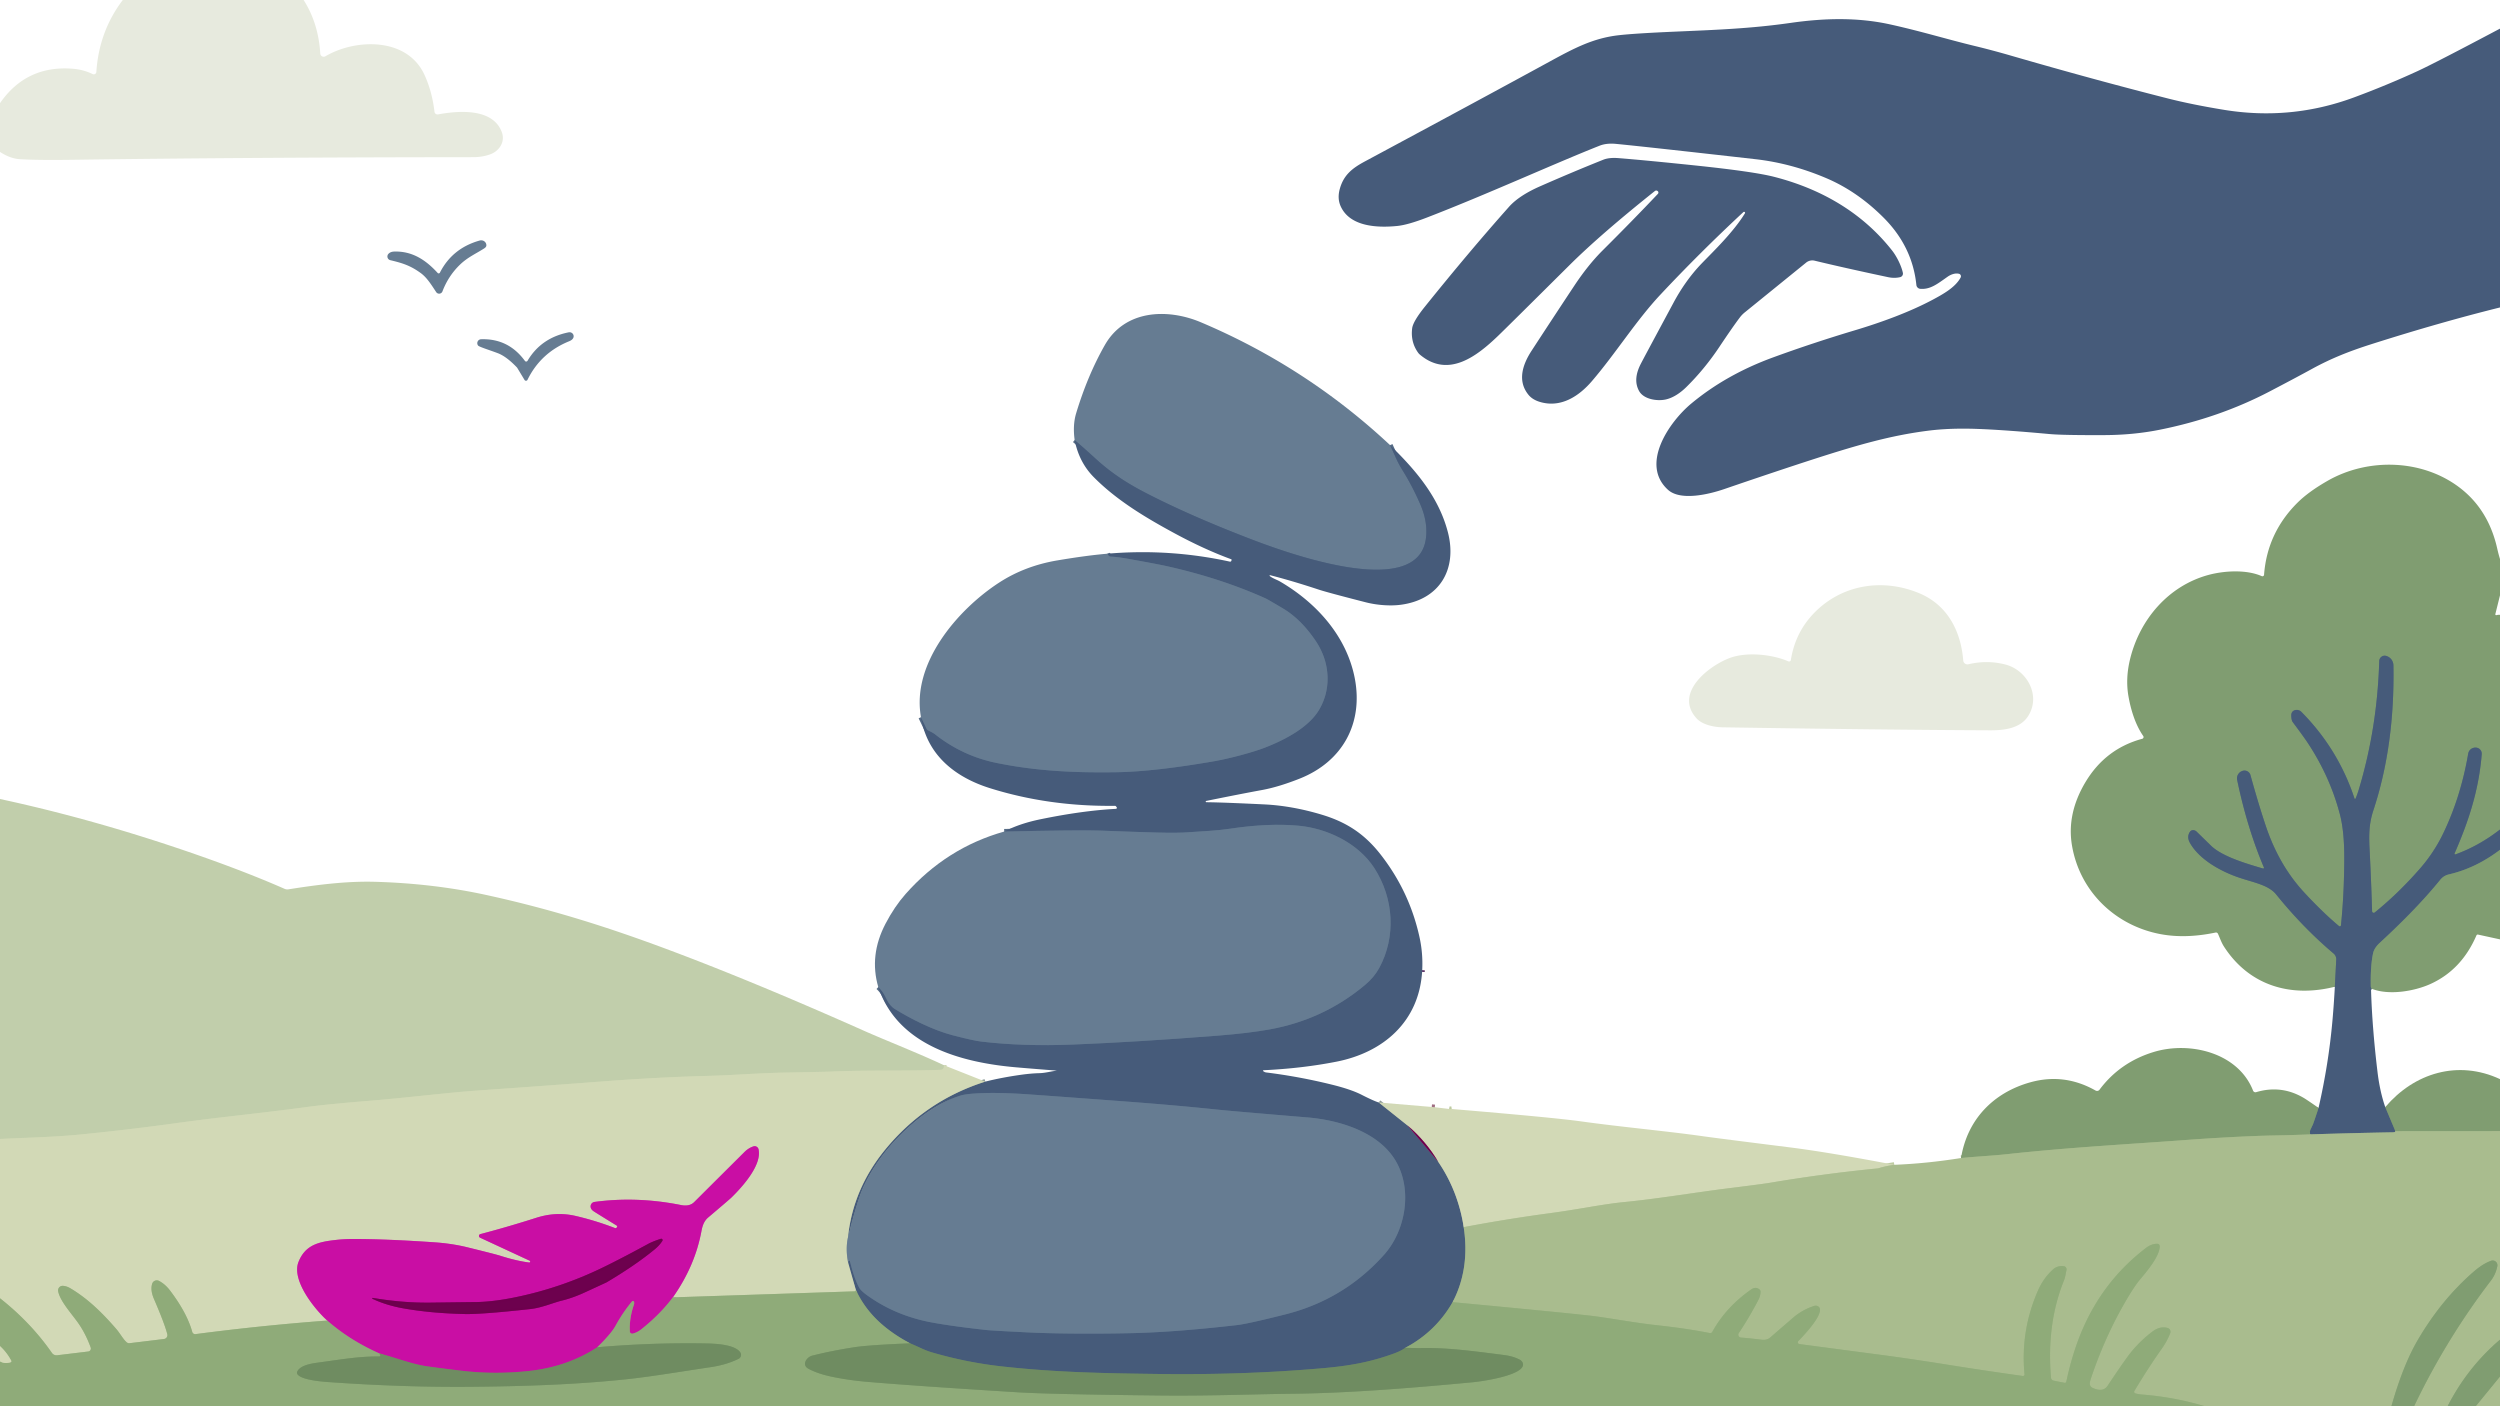 <svg xmlns="http://www.w3.org/2000/svg" viewBox="0 0 960 540"><g fill="none" stroke-width="2"><path stroke="#566c86" d="M533.79 170.93q1.15 2.44 2.2 4.82 1.08 2.42 2.48 4.67 3.95 6.32 6.98 13.38 2.77 6.45 2.16 12.45c-2.53 25.23-55.44 5.36-68.61.26q-22.3-8.63-38.51-16.97c-7.24-3.72-13.44-7.59-19.92-13.54q-3.88-3.56-7.9-7.01" vector-effect="non-scaling-stroke"/><path stroke="#592e64" d="m546.13 372.54-.04.66" vector-effect="non-scaling-stroke"/><path stroke="#8c9a98" d="m529.42 423.35 11.03 8.8" vector-effect="non-scaling-stroke"/><path stroke="#592e64" d="m540.45 432.15 11.84 14.01" vector-effect="non-scaling-stroke"/><path stroke="#8c9a98" d="M552.29 446.16q7.61 11.18 9.77 25.06" vector-effect="non-scaling-stroke"/><path stroke="#788c84" d="M562.06 471.22q2.42 16.06-4.26 28.81" vector-effect="non-scaling-stroke"/><path stroke="#6b837a" d="M557.8 500.03q-6.49 11.32-18.17 17.53" vector-effect="non-scaling-stroke"/><path stroke="#5b746e" d="M539.63 517.56q-1.66 1.21-4.37 2.19c-9.22 3.36-17.16 4.75-27.53 5.66q-29.58 2.59-61.87 2.21c-23.26-.28-41.28-.7-61.34-2.94q-13.44-1.51-26.7-5.38-1.88-.55-4.21-1.63-2.2-1.02-4.14-1.83" vector-effect="non-scaling-stroke"/><path stroke="#6b837a" d="M349.47 515.84c-9.07-4.85-16.57-11.18-20.85-20.61" vector-effect="non-scaling-stroke"/><path stroke="#8c9a98" d="m328.62 495.23-2.94-10.4" vector-effect="non-scaling-stroke"/><path stroke="#566c86" d="M325.68 484.83q.01-.55.1-.76a.3.3 0 0 1 .57.04q1.54 6.58 3.56 10.32.63 1.17 2.74 2.72 10.99 8.06 25.3 10.7 8.12 1.49 21.05 2.9 1.82.2 15.5.88c12.97.65 30.14.53 40.03.3q16.92-.39 40.5-3.1 4.1-.47 18.45-4.08 22.66-5.69 38.06-22.99c8-8.99 10.71-23.85 5.07-34.78-6.29-12.2-22.26-16.87-34.57-17.89q-29.06-2.41-35.5-3.09-15.07-1.59-35.56-3.12-35.5-2.65-39.48-2.87-8.61-.48-15-.22-5.55.23-7.79.95-10.56 3.37-21.25 13.47-10.4 9.83-15.88 21.6-2.29 4.94-5.96 19.35" vector-effect="non-scaling-stroke"/><path stroke="#8c9a98" d="M325.62 475.16q1.88-18.57 14.31-33.74 15.38-18.77 38.43-26.08" vector-effect="non-scaling-stroke"/><path stroke="#566c86" d="M337.26 379.04q1.62 1.48 2.63 3.53 1.05 2.15 1.48 2.72 1.11 1.47 2.22 2.16c5.92 3.65 14.44 8.07 22.36 10.13q7.76 2.01 10.81 2.38 16.05 1.92 35.27 1.15 24.39-.97 55.47-3.41 11.91-.94 20.03-2.4 20.76-3.75 36.67-17.1 3.44-2.89 5.36-6.38c6.64-12.1 5.65-26.9-1.78-38.42-6.23-9.67-18.2-15.34-29.28-16.34q-11.47-1.03-25.97 1.14c-5.77.86-10.2.93-16.19 1.39q-4.14.32-12.19.1-8.24-.22-21.65-.74-7.6-.29-36.89.37M353.66 275.4l2.15 4.46a1.35 1.33 89.1 0 0 .64.63q1.85.88 2.72 1.57 10.52 8.27 23.57 10.92c15.45 3.14 29.92 3.78 45.75 3.56q14.54-.21 37.48-4.18c6.49-1.12 15.5-3.59 20.01-5.37 7.64-3 16.67-7.76 20.61-14.52 4.84-8.27 4.01-18.27-1.22-26.14q-5.65-8.48-12.68-12.67-5.82-3.47-6.81-3.92-17.23-7.74-37.96-12.36-3.6-.8-14.35-2.73-4.5-.81-7.08-.91-.8-.03-1.21-1.12" vector-effect="non-scaling-stroke"/><path stroke="#637c76" d="M960 318.53q-7.99 6.23-17.07 9.55a.29.29 0 0 1-.37-.39c5.4-12.32 9.34-24.39 10.42-38.09a2.34 2.34 0 0 0-2.25-2.52h-.1a2.79 2.78 5.8 0 0-2.84 2.31q-2.82 16.48-9.49 30.43-3.55 7.44-9.01 13.7-8.35 9.56-17.38 16.86a.63.63 0 0 1-1.03-.48q-.32-11.06-.89-22.4c-.29-5.78-.54-10.52 1.39-16.35q8.25-24.95 7.69-55.68a3.82 3.82 0 0 0-2.58-3.54l-.1-.03a2.09 2.09 0 0 0-2.76 1.92q-.74 25.69-7.83 49.29-.63 2.1-1.28 3.56a.2.2 0 0 1-.38-.02q-6.28-19.04-20.45-33.33c-1.21-1.23-3.9-.93-3.84 1.45q.04 1.81.54 2.48 3.98 5.33 5.44 7.5 8.83 13.18 12.7 27.99 1.69 6.47 1.67 16.75-.03 13.65-1.26 25.8a.47.47 0 0 1-.77.32q-6.29-5.27-13.37-12.92-9.69-10.48-14.72-25.48-2.81-8.37-5.9-19.56a2.39 2.38-18 0 0-3.14-1.6l-.1.04a3 2.99-16.3 0 0-1.87 3.41q3.85 18.45 10.27 33.61a.3.29 86.5 0 1-.35.4c-6.87-2.02-15.75-4.67-19.99-8.8l-5.52-5.38a1.76 1.53 40 0 0-2.52.05q-1.33 1.93-.05 4.24c3.54 6.4 11.88 11.01 18.88 13.38 5.55 1.88 11.3 2.82 14.25 6.46q10.28 12.73 22.06 22.69a2.89 2.87 21.8 0 1 1.02 2.36l-.54 10.4" vector-effect="non-scaling-stroke"/><path stroke="#637c76" d="M960 326.33q-9.32 7.07-19.63 9.44a5.92 5.92 0 0 0-3.3 2.07q-8.81 10.91-23.25 24.22-2.11 1.95-2.55 3.97-1.04 4.75-.89 12.72.01.54.39.95M915.94 425.13l3.88 9.24" vector-effect="non-scaling-stroke"/><path stroke="#788c84" d="M919.82 434.37q-.07.42-.82.43-15.8.29-31.82.8" vector-effect="non-scaling-stroke"/><path stroke="#637c76" d="M887.18 435.6q-.51-.71.14-2.04.82-1.7.91-1.95 1.14-3.17 2.09-6.18" vector-effect="non-scaling-stroke"/><path stroke="#cad4b1" d="M362.47 409.04q.13 1.71-1.24 1.77c-12.31.49-29.98.06-42.56.7q-.9.05-17.95.38c-9.81.19-19.08 1-29.52 1.27-12.26.31-26.56 1.11-38.12 1.98q-24.5 1.86-49.13 3.58c-12.25.85-26.95 2.73-40.93 3.88q-17.42 1.44-24.3 2.37c-18.78 2.56-33.68 3.91-50.88 6.29q-17.66 2.45-36.28 4.32c-11.23 1.12-21.43 1.26-31.56 1.79" vector-effect="non-scaling-stroke"/><path stroke="#95ad80" d="M887.18 435.6q-6.5.28-13.13.4c-11.56.2-26.55 1.16-33.73 1.69-22.6 1.67-46.18 2.94-69.45 5.49-5.63.62-11.9.91-17.83 1.5" vector-effect="non-scaling-stroke"/><path stroke="#9caba4" d="M325.62 475.16q-.98 4.47.06 9.67" vector-effect="non-scaling-stroke"/><path stroke="#b1c298" d="M328.62 495.23q.02.16.01.28a.37.37 0 0 1-.36.36l-69.89 2.32" vector-effect="non-scaling-stroke"/><path stroke="#ce74ad" d="M258.38 498.19q8.52-12.09 10.99-25.52c.41-2.19 1.07-3.89 2.61-5.19q8.08-6.84 8.88-7.62c4.15-4.05 11.78-12.45 10.42-18.53a1.53 1.52 74.7 0 0-1.95-1.12q-1.9.62-3.46 2.17-12.65 12.59-19.3 19.22-1.81 1.79-5.04 1.14-17.02-3.4-33.23-1.2a1.75 1.75 0 0 0-1.39 2.38q.28.71 1.16 1.28 1.2.78 8.8 5.46a.29.28-62.5 0 1 .11.37l-.11.25a.58.58 0 0 1-.73.29q-7.34-2.84-15.11-4.65c-5.41-1.26-10.4-.78-15.15.73q-10.89 3.48-21.41 6.24a.74.73 50.2 0 0-.12 1.38l19.04 8.84a.37.37 0 0 1-.2.7q-5.04-.66-11.27-2.66-1.69-.54-12.55-3.21-5.87-1.44-12.79-1.91-18-1.23-30.51-1.26-3.72-.02-7.13.37c-6.6.74-11.69 1.88-14.31 8.44-2.72 6.81 5.69 17.64 11.03 22.52" vector-effect="non-scaling-stroke"/><path stroke="#b1c298" d="M125.66 507.1q-25.11 1.86-50.57 5.2a1.15 1.15 0 0 1-1.26-.83q-2.02-7.3-8.48-15.84-1.89-2.51-4.27-3.76a1.86 1.86 0 0 0-2.65 1.1q-.76 2.45.68 5.8 4.23 9.83 5.13 13.58a1.5 1.49-10.1 0 1-1.28 1.83l-13.17 1.6a1.54 1.54 0 0 1-1.31-.49c-1.26-1.16-2.45-3.37-3.85-4.98-5.13-5.93-10.74-11.54-17.58-15.59q-1.51-.89-2.92-.96a1.75 1.75 0 0 0-1.8 2.07c.68 3.65 4.85 8.28 7.36 11.74q3.06 4.2 5.13 9.85a1.16 1.16 0 0 1-.95 1.56l-11.92 1.44a2.12 2.12 0 0 1-2.01-.9Q11.79 507.81 0 498.54" vector-effect="non-scaling-stroke"/><path stroke="#95ad80" d="m960 434.34-40.18.03" vector-effect="non-scaling-stroke"/><path stroke="#a06d82" d="m549.79 425.07 1.17.11" vector-effect="non-scaling-stroke"/><path stroke="#becba2" d="M556.46 425.84q.5.09 1.01.01M727.4 447.28q-3.48.52-5.77 1.25a4.4 4.1-54.1 0 1-.81.16q-20.92 2.07-41.32 5.53-2.67.45-15.91 2.1c-12.85 1.61-26.93 4.01-40.05 5.29-8.21.81-17.7 2.83-27.91 4.19q-16.81 2.25-33.57 5.42" vector-effect="non-scaling-stroke"/><path stroke="#a06d82" d="M552.29 446.16q-4.74-7.96-11.84-14.01" vector-effect="non-scaling-stroke"/><path stroke="#95ad80" d="M960 514.42Q947.49 525.1 939.87 540M927 540q12.32-25.76 29.5-48.23 1.86-2.43 2.48-5.55a1.83 1.83 0 0 0-2.43-2.08q-3.19 1.16-6.69 4.21-12.29 10.67-21.29 25.97-5.77 9.79-10.27 25.68" vector-effect="non-scaling-stroke"/><path stroke="#9cb484" d="M846.67 540q-11.59-3.5-24.04-4.49-1.5-.12-2.67-.46a.63.63 0 0 1-.36-.92q5.43-9.03 10.43-16.09 2.19-3.09 3.34-6.13a1.5 1.5 0 0 0-1.01-1.98q-2.96-.8-5.83 1.39-5.73 4.36-9.65 9.8-3.4 4.72-7.55 11-1.79 2.71-5.86.77a1.75 1.75 0 0 1-.99-1.65q.03-.74.54-2.24 5.01-14.84 12.3-27.72 3.92-6.92 6.38-9.86c2.54-3.05 7.69-9.03 7.64-12.91a.92.91.3 0 0-.9-.9q-2.21-.04-4.27 1.52-15.97 12.1-24.24 30.8-3.99 9.03-6.48 20.65a.55.54 11.3 0 1-.64.42l-4.2-.83a1.29 1.29 0 0 1-1.03-1.16q-1.75-20.72 5.04-37.45c.4-.96.59-2.34.92-3.88a1.23 1.22-81 0 0-1.06-1.47q-2.46-.29-4.21 1.32-3.6 3.32-5.61 7.87-6.85 15.51-5.25 32.31a.61.61 0 0 1-.69.66q-15.45-2.18-27.99-4.19-14.99-2.41-28-4.12-27.68-3.66-29.77-3.95a.69.68-63.7 0 1-.39-1.16c2.53-2.57 8.84-9.39 8.28-12.34a1.75 1.57-14.6 0 0-2.21-1.14q-4.52 1.45-8.12 4.55-8.67 7.49-8.84 7.64-1.2 1.07-3.43.77-3.47-.46-7.72-.81a1.11 1.11 0 0 1-.83-1.72q4.04-6.04 7.6-12.89.7-1.34.75-2.97a1.09 1.08-69 0 0-.38-.87q-1.47-1.24-3.25 0-9.64 6.74-14.93 16.31a.85.84-69.7 0 1-.9.42q-9.09-1.81-20.46-3.03c-8.45-.91-19.07-2.94-25.88-3.7q-11.69-1.31-52.45-5.14" vector-effect="non-scaling-stroke"/><path stroke="#ac5d8f" d="M258.38 498.19q-4.84 6.45-12 12.17-1.71 1.36-3.44 1.74a.88.88 0 0 1-1.07-.81q-.29-4.93 1.57-10.31.18-.52.03-1.08a.44.44 0 0 0-.76-.17q-3.58 4.3-6.35 9.38-1.59 2.92-6.98 8.23" vector-effect="non-scaling-stroke"/><path stroke="#9c4d83" d="M229.38 517.34q-11.58 7.55-26.39 9.13-12.8 1.37-24.98-.02-6.98-.8-13.93-1.77c-5.85-.81-12.23-3.37-18.43-4.96" vector-effect="non-scaling-stroke"/><path stroke="#ac5d8f" d="M145.65 519.72q-11.41-5.09-19.99-12.62" vector-effect="non-scaling-stroke"/><path stroke="#9b0779" d="M253.75 475.7q-3.11 1.01-4.86 1.96-10.19 5.55-17.22 8.97-16.6 8.08-34.32 11.63-8.98 1.8-15.85 1.74-.2 0-16 .21-10.82.15-22.37-1.82a.19.19 0 0 0-.11.35q5.25 2.48 11.75 3.65 10.56 1.9 23.72 2.2 6.37.15 25.07-1.9c4.53-.5 8.56-2.36 12.35-3.3q4.16-1.04 8.64-3.1 8.29-3.82 8.35-3.86 11.12-6.58 18.56-12.73 1.79-1.48 2.9-3.21a.53.53 0 0 0-.61-.79" vector-effect="non-scaling-stroke"/><path stroke="#b1c298" d="M0 522.75q1.8 1.08 4.05.36a.43.43 0 0 0 .25-.61q-1.69-3.17-4.3-5.59" vector-effect="non-scaling-stroke"/><path stroke="#7f9c6d" d="m145.65 519.72.35.58a.4.39-14.6 0 1-.35.59c-7.36-.07-13.09.91-23.19 2.3-2.57.35-7.07.95-8.31 3.47a1.06 1.06 0 0 0 .1 1.08c1.74 2.38 10.75 2.89 12.5 3.02q28.65 2 53.98 1.77c20.82-.19 40.83-.87 60.13-2.93 9.37-1 21.35-3.04 31.94-4.6q6.13-.9 10.81-3.21a1.7 1.7 0 0 0 .64-2.5c-2.11-3.04-9.48-3.34-13.25-3.41q-20.36-.37-41.62 1.46M349.47 515.84q-15.87.65-21.21 1.47-8.88 1.36-16.38 3.26c-2.08.53-4.21 3.53-1.43 5.03q3.3 1.78 8.07 2.86 6.7 1.51 15.01 2.21 18.95 1.6 57.29 3.97 12.45.77 54.58 1.23c18.95.21 34.52-.48 51.43-.68 22.07-.25 48.18-2.46 68.53-4.39 4.45-.42 18.1-2.55 19.39-6.25a2.19 1.87 24.6 0 0-1.11-2.4q-2.5-1.35-5.96-1.8c-10.29-1.31-21.03-2.85-31.31-2.71q-3.2.04-6.74-.08" vector-effect="non-scaling-stroke"/><path stroke="#95ad80" d="M960 528.69 950.75 540" vector-effect="non-scaling-stroke"/></g><path fill="#e7eade" d="M116.59 0q5.7 8.96 6.39 20.56a1.32 1.31-17 0 0 1.98 1.05c11.43-6.74 31.32-7.48 38.03 7.11q2.94 6.38 3.85 14.19a1.17 1.17 0 0 0 1.37 1.02c7.86-1.44 20.97-2.51 24.47 6.77 1.43 3.77-.98 7.26-4.28 8.5q-3.07 1.15-6.65 1.15-89.32.09-153.75 1.01-13.41.19-20.26-.22-3.85-.23-7.74-2.81V39.62Q10.11 24.99 27.93 26.4q4.15.33 7.65 2.05a.99.99 0 0 0 1.42-.82Q38.02 12.03 47.15 0h69.44Z"/><path fill="#465b7a" d="M960 10.99v107.07q-23.06 5.73-49.19 14.04c-8.3 2.64-15.34 5.36-23.05 9.58q-6.39 3.5-16.19 8.62-19.42 10.16-42.34 14.74-9.99 1.99-21.03 2.04-15.99.07-21.21-.41-17.2-1.58-27.49-1.96-10.7-.41-19.27.7c-13.92 1.79-26.2 5.23-43.53 10.82q-14.38 4.65-34.82 11.65c-5.48 1.87-16.5 4.59-21.35.22-10.83-9.78.45-26.05 8.82-33.05q13.45-11.22 31.62-17.85 15.28-5.57 31.27-10.36c10.02-3 20.82-6.91 29.86-11.72 4.06-2.17 8.75-4.77 10.78-8.55a1 .99-68.8 0 0-.63-1.44c-1.44-.36-3.13.27-4.34 1.11-3.83 2.69-6.63 4.99-10.51 4.67a1.65 1.64-.6 0 1-1.51-1.47q-1.52-14.72-12.47-25.74-10.11-10.17-22.11-15.28-13.48-5.74-27.3-7.3-42.58-4.82-53.49-5.87-3.64-.35-6.3.71c-17.26 6.83-43.48 18.79-66.37 27.61q-7.23 2.79-11.29 3.2c-7.28.74-18.31.46-21.82-7.75q-1.25-2.93-.24-6.54c1.5-5.36 4.87-7.95 9.69-10.53q44.64-23.97 71.26-38.51c9.08-4.95 16.34-8.78 26.04-9.9q6.02-.7 21.29-1.37c15.5-.68 29.33-1.15 44.83-3.38 12.55-1.8 25.46-2.22 38.09.56 11.86 2.61 22.23 5.8 32.49 8.28q6.88 1.66 14.21 3.79 31.58 9.15 60.03 16.38 9.31 2.37 21.61 4.38 25.67 4.19 49.89-4.77 12.65-4.69 24.38-10.09 6.61-3.04 31.69-16.33Z"/><path fill="#465b7a" d="M669.47 81.43q-16.62 15.44-31.85 31.69c-9.37 10-17.12 22.48-26.3 33.2-4.93 5.77-11.96 10.48-20.08 7.99q-2.8-.86-4.3-2.7c-4.38-5.37-2.24-11.67 1.21-16.96q8.04-12.34 16.36-24.9 5.32-8.03 10.9-13.59 11.46-11.41 21.22-21.72a.72.71-45.9 0 0-.01-1l-.03-.02a.84.83-41.2 0 0-1.11-.07q-20.88 16.64-32.73 28.41-24.34 24.19-27.51 27.23c-8.08 7.75-19.07 16.39-29.99 7.19a4 3.67 89.5 0 1-.69-.74q-2.94-4.1-2.29-9.36.33-2.65 4.89-8.32 16.91-21.03 32.28-38.32c2.9-3.26 7.29-5.85 11.93-7.89q12.48-5.49 24.25-10.2 2.28-.92 5.88-.63 10.68.85 29.97 2.87 21.93 2.31 29.77 4.31c17.89 4.58 33.77 13.6 45.33 28.31 1.75 2.23 3.54 5.79 4.13 8.55a1.4 1.4 0 0 1-1.06 1.67q-2.2.51-4.62 0-16.8-3.57-28.22-6.33a3.76 3.75-57.8 0 0-3.24.74l-23.6 19.14a11.29 11.06 89.4 0 0-1.9 1.98q-2.76 3.66-7.83 11.26-5.71 8.56-12.76 15.49c-2.04 2-4.9 4.09-7.99 4.72-3.24.66-8.26-.12-10.03-3.22-1.93-3.4-1.12-7.1.59-10.44q.98-1.94 12.63-23.6c2.66-4.96 6.26-10.35 10.95-15.18 4.5-4.64 12.11-11.99 16.44-19.08a.39.38-5.7 0 0-.59-.48Z"/><path fill="#667c92" d="M168.92 104.7q4.78-9.39 15.29-12.34a2.01 1.92-6.2 0 1 2.55 1.96q-.05.57-.86 1.09c-3.15 2.01-6.32 3.38-9.24 6.19q-4.48 4.31-6.76 10.29a1.36 1.36 0 0 1-2.41.27c-1.89-2.86-3.55-5.58-5.95-7.32-3.99-2.89-6.98-3.81-11.66-4.93a1.47 1.46-61.1 0 1-.7-2.45q.78-.81 2.15-.86c6.94-.23 12.15 3.19 16.73 8.21a.53.52 37.2 0 0 .86-.11ZM533.79 170.93q1.15 2.44 2.2 4.82 1.08 2.42 2.48 4.67 3.95 6.32 6.98 13.38 2.77 6.45 2.16 12.45c-2.53 25.23-55.44 5.36-68.61.26q-22.3-8.63-38.51-16.97c-7.24-3.72-13.44-7.59-19.92-13.54q-3.88-3.56-7.9-7.01-.79-5.74.56-10.25 4.39-14.56 11.02-26.22c7.73-13.61 24.1-14.18 36.94-8.74q40.55 17.17 72.6 47.15ZM201.42 145.9l-2.77-4.59a1.32 1.09 12.9 0 0-.2-.26q-4.02-4.2-7.33-5.44c-3.26-1.23-7.15-2.41-7.54-2.93a1.51 1.5-19.6 0 1 1.15-2.41q10.5-.35 16.83 8.31a.61.61 0 0 0 1.02-.05q5.22-8.81 15.81-10.92a1.57 1.53 5.9 0 1 1.76 2.12q-.36.81-1.59 1.31-10.92 4.42-16 14.81a.65.65 0 0 1-1.14.05Z"/><path fill="#465b7a" d="M533.79 170.93c9.8 9.54 18.73 19.96 22.22 33.53 3.63 14.14-3.18 25.88-18.27 27.79-3.87.5-8.93.15-13.26-.96q-14.7-3.76-18.12-4.89-10.31-3.4-18.62-5.52a.18.18 0 0 0-.16.31c1.1.9 2.85 1.48 3.84 2.05 14.12 8.2 25.66 21.06 28.8 37.15 3.35 17.23-4.54 32.04-21.22 38.63q-8.07 3.19-14.35 4.34-8.03 1.47-21.43 4.19a.25.25 0 0 0 .05.5q6.73.08 22.24.84 10.67.52 22.1 3.96c9.39 2.84 16.3 7.29 22.53 15.26q11.06 14.15 14.92 31.62 1.41 6.33 1.07 12.81l-.04.66c-1.25 19.08-14.79 30.91-32.88 34.48q-13.15 2.59-28.01 3.29a.2.2 0 0 0-.11.36q.56.42 1.11.49 12.78 1.59 25.31 4.7 7.27 1.8 11.32 3.86 4.58 2.34 6.59 2.97l11.03 8.8 11.84 14.01q7.61 11.18 9.77 25.06 2.42 16.06-4.26 28.81-6.49 11.32-18.17 17.53-1.66 1.21-4.37 2.19c-9.22 3.36-17.16 4.75-27.53 5.66q-29.58 2.59-61.87 2.21c-23.26-.28-41.28-.7-61.34-2.94q-13.44-1.51-26.7-5.38-1.88-.55-4.21-1.63-2.2-1.02-4.14-1.83c-9.07-4.85-16.57-11.18-20.85-20.61l-2.94-10.4q.01-.55.1-.76a.3.3 0 0 1 .57.04q1.54 6.58 3.56 10.32.63 1.17 2.74 2.72 10.99 8.06 25.3 10.7 8.12 1.49 21.05 2.9 1.82.2 15.5.88c12.97.65 30.14.53 40.03.3q16.92-.39 40.5-3.1 4.1-.47 18.45-4.08 22.66-5.69 38.06-22.99c8-8.99 10.71-23.85 5.07-34.78-6.29-12.2-22.26-16.87-34.57-17.89q-29.06-2.41-35.5-3.09-15.07-1.59-35.56-3.12-35.5-2.65-39.48-2.87-8.61-.48-15-.22-5.55.23-7.79.95-10.56 3.37-21.25 13.47-10.4 9.83-15.88 21.6-2.29 4.94-5.96 19.35 1.88-18.57 14.31-33.74 15.38-18.77 38.43-26.08 6.47-1.62 14.07-2.67 3.63-.49 6.65-.57c2.45-.06 4.44-.71 6.8-.97h-.01q-11.61-.91-16.08-1.31c-21.1-1.89-45.15-8.57-52.53-30.78q1.62 1.48 2.63 3.53 1.05 2.15 1.48 2.72 1.11 1.47 2.22 2.16c5.92 3.65 14.44 8.07 22.36 10.13q7.76 2.01 10.81 2.38 16.05 1.92 35.27 1.15 24.39-.97 55.47-3.41 11.91-.94 20.03-2.4 20.76-3.75 36.67-17.1 3.44-2.89 5.36-6.38c6.64-12.1 5.65-26.9-1.78-38.42-6.23-9.67-18.2-15.34-29.28-16.34q-11.47-1.03-25.97 1.14c-5.77.86-10.2.93-16.19 1.39q-4.14.32-12.19.1-8.24-.22-21.65-.74-7.6-.29-36.89.37 5.92-3.08 13.92-4.72 16.2-3.33 28.97-4a.4.4 0 0 0 .29-.65l-.26-.32a.54.51 67.6 0 0-.42-.19q-25.38.31-48.03-6.8c-13.29-4.18-24.1-12.69-26.42-27.24l2.15 4.46a1.35 1.33 89.1 0 0 .64.63q1.85.88 2.72 1.57 10.52 8.27 23.57 10.92c15.45 3.14 29.92 3.78 45.75 3.56q14.54-.21 37.48-4.18c6.49-1.12 15.5-3.59 20.01-5.37 7.64-3 16.67-7.76 20.61-14.52 4.84-8.27 4.01-18.27-1.22-26.14q-5.65-8.48-12.68-12.67-5.82-3.47-6.81-3.92-17.23-7.74-37.96-12.36-3.6-.8-14.35-2.73-4.5-.81-7.08-.91-.8-.03-1.21-1.12 23.75-2.03 46.99 3.05a.51.5-78.3 0 0 .6-.4l.06-.28a.22.21-75.6 0 0-.14-.24q-10.26-3.75-21.69-9.93c-11.76-6.35-22.51-12.93-31.07-21.57q-5.67-5.72-7.36-14.26 4.02 3.45 7.9 7.01c6.48 5.95 12.68 9.82 19.92 13.54q16.21 8.34 38.51 16.97c13.17 5.1 66.08 24.97 68.61-.26q.61-6-2.16-12.45-3.03-7.06-6.98-13.38-1.4-2.25-2.48-4.67-1.05-2.38-2.2-4.82Z"/><path fill="#809d71" d="M960 214.67v13.93l-1.79 7.22a.33.33 0 0 0 .41.4q.78-.2 1.38-.11v82.42q-7.99 6.23-17.07 9.55a.29.29 0 0 1-.37-.39c5.4-12.32 9.34-24.39 10.42-38.09a2.34 2.34 0 0 0-2.25-2.52h-.1a2.79 2.78 5.8 0 0-2.84 2.31q-2.82 16.48-9.49 30.43-3.55 7.44-9.01 13.7-8.35 9.56-17.38 16.86a.63.63 0 0 1-1.03-.48q-.32-11.06-.89-22.4c-.29-5.78-.54-10.52 1.39-16.35q8.25-24.95 7.69-55.68a3.82 3.82 0 0 0-2.58-3.54l-.1-.03a2.09 2.09 0 0 0-2.76 1.92q-.74 25.69-7.83 49.29-.63 2.1-1.28 3.56a.2.2 0 0 1-.38-.02q-6.28-19.04-20.45-33.33c-1.21-1.23-3.9-.93-3.84 1.45q.04 1.81.54 2.48 3.98 5.33 5.44 7.5 8.83 13.18 12.7 27.99 1.69 6.47 1.67 16.75-.03 13.65-1.26 25.8a.47.47 0 0 1-.77.32q-6.29-5.27-13.37-12.92-9.69-10.48-14.72-25.48-2.81-8.37-5.9-19.56a2.39 2.38-18 0 0-3.14-1.6l-.1.04a3 2.99-16.3 0 0-1.87 3.41q3.85 18.45 10.27 33.61a.3.29 86.5 0 1-.35.4c-6.87-2.02-15.75-4.67-19.99-8.8l-5.52-5.38a1.76 1.53 40 0 0-2.52.05q-1.33 1.93-.05 4.24c3.54 6.4 11.88 11.01 18.88 13.38 5.55 1.88 11.3 2.82 14.25 6.46q10.28 12.73 22.06 22.69a2.89 2.87 21.8 0 1 1.02 2.36l-.54 10.4c-17.19 4.33-33.1-.61-42.66-15.56-.93-1.46-1.51-3.25-2.23-4.79a.82.81-18.1 0 0-.92-.46q-11.46 2.4-21.01.63c-17.33-3.22-31.05-16.23-34.1-33.95q-2.12-12.27 5.17-24.46 7.68-12.81 21.78-16.62a.7.7 0 0 0 .39-1.08c-3.1-4.44-4.81-10.28-5.69-15.35q-1.18-6.79.67-14.3c3.75-15.24 14.81-28.08 30.12-32.21 5.72-1.54 14.35-2.2 20.41.48a.64.63 14.1 0 0 .89-.53q1.21-16.14 12.87-27.71 4.25-4.21 11.56-8.39c15.53-8.87 36.14-8.26 50.4 2.43q11.32 8.47 14.72 23.67.45 2.02 1.05 3.96Z"/><path fill="#667c92" d="M425.28 212.62q.41 1.09 1.21 1.12 2.58.1 7.08.91 10.75 1.93 14.35 2.73 20.73 4.62 37.96 12.36.99.45 6.81 3.92 7.03 4.19 12.68 12.67c5.23 7.87 6.06 17.87 1.22 26.14-3.94 6.76-12.97 11.52-20.61 14.52-4.51 1.78-13.52 4.25-20.01 5.37q-22.94 3.97-37.48 4.18c-15.83.22-30.3-.42-45.75-3.56q-13.05-2.65-23.57-10.92-.87-.69-2.72-1.57a1.35 1.33 89.1 0 1-.64-.63l-2.15-4.46c-3.74-20.55 13.98-41.22 29.9-51.61q9.9-6.46 22.38-8.58 11.45-1.94 19.34-2.59Z"/><path fill="#e7eade" d="M686.73 253.96a.69.69 0 0 0 .96-.53q1.7-10.68 9.07-18.19c10.55-10.74 26.04-13.27 40.06-7.51 11.01 4.52 16.16 14.61 17.06 25.9a1.63 1.62 81 0 0 1.99 1.45q7.27-1.71 14.21.1c8.36 2.18 13.67 11.92 8.77 19.73-3.03 4.84-9.3 5.55-14.59 5.53q-39.09-.17-102.76-1.15c-3.18-.05-7.78-.92-10.08-3.5-8.74-9.74 4.95-20.3 13.05-23.21 6.35-2.27 15.94-1.36 22.26 1.38Z"/><path fill="#465b7a" d="M960 318.53v7.8q-9.32 7.07-19.63 9.44a5.92 5.92 0 0 0-3.3 2.07q-8.81 10.91-23.25 24.22-2.11 1.95-2.55 3.97-1.04 4.75-.89 12.72.01.54.39.95-.28.4-.28.57.41 14.11 2.46 31.25.91 7.63 2.99 13.61l3.88 9.24q-.07.42-.82.43-15.8.29-31.82.8-.51-.71.14-2.04.82-1.7.91-1.95 1.14-3.17 2.09-6.18 3.87-16.82 5.36-33.71.55-6.29.9-12.81l.54-10.4a2.89 2.87 21.8 0 0-1.02-2.36q-11.78-9.96-22.06-22.69c-2.95-3.64-8.7-4.58-14.25-6.46-7-2.37-15.34-6.98-18.88-13.38q-1.28-2.31.05-4.24a1.76 1.53 40 0 1 2.52-.05l5.52 5.38c4.24 4.13 13.12 6.78 19.99 8.8a.3.29 86.5 0 0 .35-.4q-6.42-15.16-10.27-33.61a3 2.99-16.3 0 1 1.87-3.41l.1-.04a2.39 2.38-18 0 1 3.14 1.6q3.09 11.19 5.9 19.56 5.03 15 14.72 25.48 7.08 7.65 13.37 12.92a.47.47 0 0 0 .77-.32q1.23-12.15 1.26-25.8.02-10.28-1.67-16.75-3.87-14.81-12.7-27.99-1.46-2.17-5.44-7.5-.5-.67-.54-2.48c-.06-2.38 2.63-2.68 3.84-1.45q14.17 14.29 20.45 33.33a.2.2 0 0 0 .38.02q.65-1.46 1.28-3.56 7.09-23.6 7.83-49.29a2.09 2.09 0 0 1 2.76-1.92l.1.03a3.82 3.82 0 0 1 2.58 3.54q.56 30.73-7.69 55.68c-1.93 5.83-1.68 10.57-1.39 16.35q.57 11.34.89 22.4a.63.63 0 0 0 1.03.48q9.03-7.3 17.38-16.86 5.46-6.26 9.01-13.7 6.67-13.95 9.49-30.43a2.79 2.78 5.8 0 1 2.84-2.31h.1a2.34 2.34 0 0 1 2.25 2.52c-1.08 13.7-5.02 25.77-10.42 38.09a.29.29 0 0 0 .37.39q9.08-3.32 17.07-9.55Z"/><path fill="#c1ceab" d="M362.47 409.04q.13 1.71-1.24 1.77c-12.31.49-29.98.06-42.56.7q-.9.05-17.95.38c-9.81.19-19.08 1-29.52 1.27-12.26.31-26.56 1.11-38.12 1.98q-24.5 1.86-49.13 3.58c-12.25.85-26.95 2.73-40.93 3.88q-17.42 1.44-24.3 2.37c-18.78 2.56-33.68 3.91-50.88 6.29q-17.66 2.45-36.28 4.32c-11.23 1.12-21.43 1.26-31.56 1.79V306.82q33.29 7.17 67.73 18.72 23.95 8.04 41.57 15.78a2.64 2.55 51.6 0 0 1.42.19c10.26-1.62 21.93-3.22 33.28-2.9q22.51.64 42.81 5.08c24.18 5.29 46.04 12.05 70.9 21.4q32.5 12.21 74.23 30.8c8.16 3.63 20.48 8.43 30.53 13.15Z"/><path fill="#667c92" d="M337.26 379.04q-3.56-12.19 2.77-24.32 3.45-6.6 7.74-11.45 15.71-17.73 37.84-23.95 29.29-.66 36.89-.37 13.41.52 21.65.74 8.05.22 12.19-.1c5.99-.46 10.42-.53 16.19-1.39q14.5-2.17 25.97-1.14c11.08 1 23.05 6.67 29.28 16.34 7.43 11.52 8.42 26.32 1.78 38.42q-1.92 3.49-5.36 6.38-15.91 13.35-36.67 17.1-8.12 1.46-20.03 2.4-31.08 2.44-55.47 3.41-19.22.77-35.27-1.15-3.05-.37-10.81-2.38c-7.92-2.06-16.44-6.48-22.36-10.13q-1.11-.69-2.22-2.16-.43-.57-1.48-2.72-1.01-2.05-2.63-3.53Z"/><path fill="#809d71" d="M960 326.33v34.39l-8.44-1.84a.54.54 0 0 0-.61.32q-5.75 13.34-17.86 18.74c-6.07 2.7-15.75 4.36-22.32 1.76q-.38-.41-.39-.95-.15-7.97.89-12.72.44-2.02 2.55-3.97 14.44-13.31 23.25-24.22a5.92 5.92 0 0 1 3.3-2.07q10.31-2.37 19.63-9.44Z"/><path fill="#6d004e" fill-opacity=".996" d="m546.13 372.54-.04.66.04-.66Z"/><path fill="#809d71" d="M890.32 425.43q-.95 3.01-2.09 6.18-.09.25-.91 1.95-.65 1.33-.14 2.04-6.5.28-13.13.4c-11.56.2-26.55 1.16-33.73 1.69-22.6 1.67-46.18 2.94-69.45 5.49-5.63.62-11.9.91-17.83 1.5 2.37-14.77 12.39-25.09 26.55-29.06q13.06-3.67 25.1 3.14a1.18 1.17 33.3 0 0 1.52-.31q7.88-10.56 20.86-14.5c13.76-4.18 32.37.22 38.11 14.86a.98.97 70.9 0 0 1.19.58q9.73-2.91 18.43 2.31 1.27.77 5.52 3.73Z"/><path fill="#d2d9b6" d="M378.36 415.34q-23.05 7.31-38.43 26.08-12.43 15.17-14.31 33.74-.98 4.47.06 9.67l2.94 10.4q.02.16.01.28a.37.37 0 0 1-.36.36l-69.89 2.32q8.52-12.09 10.99-25.52c.41-2.19 1.07-3.89 2.61-5.19q8.08-6.84 8.88-7.62c4.15-4.05 11.78-12.45 10.42-18.53a1.53 1.52 74.7 0 0-1.95-1.12q-1.9.62-3.46 2.17-12.65 12.59-19.3 19.22-1.81 1.79-5.04 1.14-17.02-3.4-33.23-1.2a1.75 1.75 0 0 0-1.39 2.38q.28.71 1.16 1.28 1.2.78 8.8 5.46a.29.28-62.5 0 1 .11.37l-.11.25a.58.58 0 0 1-.73.29q-7.34-2.84-15.11-4.65c-5.41-1.26-10.4-.78-15.15.73q-10.89 3.48-21.41 6.24a.74.73 50.2 0 0-.12 1.38l19.04 8.84a.37.37 0 0 1-.2.7q-5.04-.66-11.27-2.66-1.69-.54-12.55-3.21-5.87-1.44-12.79-1.91-18-1.23-30.51-1.26-3.72-.02-7.13.37c-6.6.74-11.69 1.88-14.31 8.44-2.72 6.81 5.69 17.64 11.03 22.52q-25.11 1.86-50.57 5.2a1.15 1.15 0 0 1-1.26-.83q-2.02-7.3-8.48-15.84-1.89-2.51-4.27-3.76a1.86 1.86 0 0 0-2.65 1.1q-.76 2.45.68 5.8 4.23 9.83 5.13 13.58a1.5 1.49-10.1 0 1-1.28 1.83l-13.17 1.6a1.54 1.54 0 0 1-1.31-.49c-1.26-1.16-2.45-3.37-3.85-4.98-5.13-5.93-10.74-11.54-17.58-15.59q-1.51-.89-2.92-.96a1.75 1.75 0 0 0-1.8 2.07c.68 3.65 4.85 8.28 7.36 11.74q3.06 4.2 5.13 9.85a1.16 1.16 0 0 1-.95 1.56l-11.92 1.44a2.12 2.12 0 0 1-2.01-.9Q11.79 507.81 0 498.54v-61.17c10.13-.53 20.33-.67 31.56-1.79q18.62-1.87 36.28-4.32c17.2-2.38 32.1-3.73 50.88-6.29q6.88-.93 24.3-2.37c13.98-1.15 28.68-3.03 40.93-3.88q24.63-1.72 49.13-3.58c11.56-.87 25.86-1.67 38.12-1.98 10.44-.27 19.71-1.08 29.52-1.27q17.05-.33 17.95-.38c12.58-.64 30.25-.21 42.56-.7q1.37-.06 1.24-1.77l15.89 6.3Z"/><path fill="#809d71" d="M960 414.38v19.96l-40.18.03-3.88-9.24c11.16-13.16 27.97-18.23 44.06-10.75Z"/><path fill="#667c92" d="M325.68 484.83q-1.04-5.2-.06-9.67 3.67-14.41 5.96-19.35 5.48-11.77 15.88-21.6 10.69-10.1 21.25-13.47 2.24-.72 7.79-.95 6.39-.26 15 .22 3.98.22 39.48 2.87 20.49 1.53 35.56 3.12 6.44.68 35.5 3.09c12.31 1.02 28.28 5.69 34.57 17.89 5.64 10.93 2.93 25.79-5.07 34.78q-15.4 17.3-38.06 22.99-14.35 3.61-18.45 4.08-23.58 2.71-40.5 3.1c-9.89.23-27.06.35-40.03-.3q-13.68-.68-15.5-.88-12.93-1.41-21.05-2.9-14.31-2.64-25.3-10.7-2.11-1.55-2.74-2.72-2.02-3.74-3.56-10.32a.3.3 0 0 0-.57-.04q-.09.21-.1.76Z"/><path fill="#d2d9b6" d="m549.79 425.07 1.17.11 5.5.66q.5.09 1.01.01 39.2 3.3 49.5 4.74c15.98 2.23 33.03 3.74 47.01 5.73q5.42.77 33.21 4.26 14.74 1.85 40.21 6.7-3.48.52-5.77 1.25a4.4 4.1-54.1 0 1-.81.16q-20.92 2.07-41.32 5.53-2.67.45-15.91 2.1c-12.85 1.61-26.93 4.01-40.05 5.29-8.21.81-17.7 2.83-27.91 4.19q-16.81 2.25-33.57 5.42-2.16-13.88-9.77-25.06-4.74-7.96-11.84-14.01l-11.03-8.8 20.37 1.72Z"/><path fill="#6d004e" fill-opacity=".996" d="m550.96 425.18-1.17-.11 1.17.11Z"/><path fill="#a9bc8e" d="M557.47 425.85q-.51.08-1.01-.01l1.01.01Z"/><path fill="#6d004e" fill-opacity=".996" d="m552.29 446.16-11.84-14.01q7.1 6.05 11.84 14.01Z"/><path fill="#a9bc8e" d="M960 434.34v80.08Q947.49 525.1 939.87 540H927q12.32-25.76 29.5-48.23 1.86-2.43 2.48-5.55a1.83 1.83 0 0 0-2.43-2.08q-3.19 1.16-6.69 4.21-12.29 10.67-21.29 25.97-5.77 9.79-10.27 25.68h-71.63q-11.59-3.5-24.04-4.49-1.5-.12-2.67-.46a.63.63 0 0 1-.36-.92q5.43-9.03 10.43-16.09 2.19-3.09 3.34-6.13a1.5 1.5 0 0 0-1.01-1.98q-2.96-.8-5.83 1.39-5.73 4.36-9.65 9.8-3.4 4.72-7.55 11-1.79 2.71-5.86.77a1.75 1.75 0 0 1-.99-1.65q.03-.74.54-2.24 5.01-14.84 12.3-27.72 3.92-6.92 6.38-9.86c2.54-3.05 7.69-9.03 7.64-12.91a.92.91.3 0 0-.9-.9q-2.21-.04-4.27 1.52-15.97 12.1-24.24 30.8-3.99 9.03-6.48 20.65a.55.54 11.3 0 1-.64.42l-4.2-.83a1.29 1.29 0 0 1-1.03-1.16q-1.75-20.72 5.04-37.45c.4-.96.59-2.34.92-3.88a1.23 1.22-81 0 0-1.06-1.47q-2.46-.29-4.21 1.32-3.6 3.32-5.61 7.87-6.85 15.51-5.25 32.31a.61.61 0 0 1-.69.66q-15.45-2.18-27.99-4.19-14.99-2.41-28-4.12-27.68-3.66-29.77-3.95a.69.68-63.7 0 1-.39-1.16c2.53-2.57 8.84-9.39 8.28-12.34a1.75 1.57-14.6 0 0-2.21-1.14q-4.52 1.45-8.12 4.55-8.67 7.49-8.84 7.64-1.2 1.07-3.43.77-3.47-.46-7.72-.81a1.11 1.11 0 0 1-.83-1.72q4.04-6.04 7.6-12.89.7-1.34.75-2.97a1.09 1.08-69 0 0-.38-.87q-1.47-1.24-3.25 0-9.64 6.74-14.93 16.31a.85.84-69.7 0 1-.9.42q-9.09-1.81-20.46-3.03c-8.45-.91-19.07-2.94-25.88-3.7q-11.69-1.31-52.45-5.14 6.68-12.75 4.26-28.81 16.76-3.17 33.57-5.42c10.21-1.36 19.7-3.38 27.91-4.19 13.12-1.28 27.2-3.68 40.05-5.29q13.24-1.65 15.91-2.1 20.4-3.46 41.32-5.53a4.4 4.1-54.1 0 0 .81-.16q2.29-.73 5.77-1.25 12.33-.47 25.64-2.6c5.93-.59 12.2-.88 17.83-1.5 23.27-2.55 46.85-3.82 69.45-5.49 7.18-.53 22.17-1.49 33.73-1.69q6.63-.12 13.13-.4 16.02-.51 31.82-.8.75-.01.82-.43l40.18-.03Z"/><path fill="#c90ea4" d="M258.38 498.19q-4.84 6.45-12 12.17-1.71 1.36-3.44 1.74a.88.88 0 0 1-1.07-.81q-.29-4.93 1.57-10.31.18-.52.03-1.08a.44.44 0 0 0-.76-.17q-3.58 4.3-6.35 9.38-1.59 2.92-6.98 8.23-11.58 7.55-26.39 9.13-12.8 1.37-24.98-.02-6.98-.8-13.93-1.77c-5.85-.81-12.23-3.37-18.43-4.96q-11.41-5.09-19.99-12.62c-5.34-4.88-13.75-15.71-11.03-22.52 2.62-6.56 7.71-7.7 14.31-8.44q3.41-.39 7.13-.37 12.51.03 30.51 1.26 6.92.47 12.79 1.91 10.86 2.67 12.55 3.21 6.23 2 11.27 2.66a.37.37 0 0 0 .2-.7l-19.04-8.84a.74.73 50.2 0 1 .12-1.38q10.52-2.76 21.41-6.24c4.75-1.51 9.74-1.99 15.15-.73q7.77 1.81 15.11 4.65a.58.58 0 0 0 .73-.29l.11-.25a.29.28-62.5 0 0-.11-.37q-7.6-4.68-8.8-5.46-.88-.57-1.16-1.28a1.75 1.75 0 0 1 1.39-2.38q16.21-2.2 33.23 1.2 3.23.65 5.04-1.14 6.65-6.63 19.3-19.22 1.56-1.55 3.46-2.17a1.53 1.52 74.7 0 1 1.95 1.12c1.36 6.08-6.27 14.48-10.42 18.53q-.8.78-8.88 7.62c-1.54 1.3-2.2 3-2.61 5.19q-2.47 13.43-10.99 25.52Zm-4.63-22.49q-3.11 1.01-4.86 1.96-10.19 5.55-17.22 8.97-16.6 8.08-34.32 11.63-8.98 1.8-15.85 1.74-.2 0-16 .21-10.82.15-22.37-1.82a.19.19 0 0 0-.11.35q5.25 2.48 11.75 3.65 10.56 1.9 23.72 2.2 6.37.15 25.07-1.9c4.53-.5 8.56-2.36 12.35-3.3q4.16-1.04 8.64-3.1 8.29-3.82 8.35-3.86 11.12-6.58 18.56-12.73 1.79-1.48 2.9-3.21a.53.53 0 0 0-.61-.79Z"/><path fill="#6d004e" fill-opacity=".996" d="M253.75 475.7a.53.53 0 0 1 .61.79q-1.11 1.73-2.9 3.21-7.44 6.15-18.56 12.73-.06.04-8.35 3.86-4.48 2.06-8.64 3.1c-3.79.94-7.82 2.8-12.35 3.3q-18.7 2.05-25.07 1.9-13.16-.3-23.72-2.2-6.5-1.17-11.75-3.65a.19.19 0 0 1 .11-.35q11.55 1.97 22.37 1.82 15.8-.21 16-.21 6.87.06 15.85-1.74 17.72-3.55 34.32-11.63 7.03-3.42 17.22-8.97 1.75-.95 4.86-1.96Z"/><path fill="#8fab79" d="M846.67 540H0v-17.25q1.8 1.08 4.05.36a.43.43 0 0 0 .25-.61q-1.69-3.17-4.3-5.59v-18.37q11.79 9.27 19.94 20.98a2.12 2.12 0 0 0 2.01.9l11.92-1.44a1.16 1.16 0 0 0 .95-1.56q-2.07-5.65-5.13-9.85c-2.51-3.46-6.68-8.09-7.36-11.74a1.75 1.75 0 0 1 1.8-2.07q1.41.07 2.92.96c6.84 4.05 12.45 9.66 17.58 15.59 1.4 1.61 2.59 3.82 3.85 4.98a1.54 1.54 0 0 0 1.31.49l13.17-1.6a1.5 1.49-10.1 0 0 1.28-1.83q-.9-3.75-5.13-13.58-1.44-3.35-.68-5.8a1.86 1.86 0 0 1 2.65-1.1q2.38 1.25 4.27 3.76 6.46 8.54 8.48 15.84a1.15 1.15 0 0 0 1.26.83q25.46-3.34 50.57-5.2 8.58 7.53 19.99 12.62l.35.58a.4.39-14.6 0 1-.35.59c-7.36-.07-13.09.91-23.19 2.3-2.57.35-7.07.95-8.31 3.47a1.06 1.06 0 0 0 .1 1.08c1.74 2.38 10.75 2.89 12.5 3.02q28.65 2 53.98 1.77c20.82-.19 40.83-.87 60.13-2.93 9.37-1 21.35-3.04 31.94-4.6q6.13-.9 10.81-3.21a1.7 1.7 0 0 0 .64-2.5c-2.11-3.04-9.48-3.34-13.25-3.41q-20.36-.37-41.62 1.46 5.39-5.31 6.98-8.23 2.77-5.08 6.35-9.38a.44.44 0 0 1 .76.17q.15.56-.03 1.08-1.86 5.38-1.57 10.31a.88.88 0 0 0 1.07.81q1.73-.38 3.44-1.74 7.16-5.72 12-12.17l69.89-2.32a.37.37 0 0 0 .36-.36q.01-.12-.01-.28c4.28 9.43 11.78 15.76 20.85 20.61q-15.87.65-21.21 1.47-8.88 1.36-16.38 3.26c-2.08.53-4.21 3.53-1.43 5.03q3.3 1.78 8.07 2.86 6.7 1.51 15.01 2.21 18.95 1.6 57.29 3.97 12.45.77 54.58 1.23c18.95.21 34.52-.48 51.43-.68 22.07-.25 48.18-2.46 68.53-4.39 4.45-.42 18.1-2.55 19.39-6.25a2.19 1.87 24.6 0 0-1.11-2.4q-2.5-1.35-5.96-1.8c-10.29-1.31-21.03-2.85-31.31-2.71q-3.2.04-6.74-.08 11.68-6.21 18.17-17.53 40.76 3.83 52.45 5.14c6.81.76 17.43 2.79 25.88 3.7q11.37 1.22 20.46 3.03a.85.84-69.7 0 0 .9-.42q5.29-9.57 14.93-16.31 1.78-1.24 3.25 0a1.09 1.08-69 0 1 .38.87q-.05 1.63-.75 2.97-3.56 6.85-7.6 12.89a1.11 1.11 0 0 0 .83 1.72q4.25.35 7.72.81 2.23.3 3.43-.77.17-.15 8.84-7.64 3.6-3.1 8.12-4.55a1.75 1.57-14.6 0 1 2.21 1.14c.56 2.95-5.75 9.77-8.28 12.34a.69.68-63.7 0 0 .39 1.16q2.09.29 29.77 3.95 13.01 1.71 28 4.12 12.54 2.01 27.99 4.19a.61.61 0 0 0 .69-.66q-1.6-16.8 5.25-32.31 2.01-4.55 5.61-7.87 1.75-1.61 4.21-1.32a1.23 1.22-81 0 1 1.06 1.47c-.33 1.54-.52 2.92-.92 3.88q-6.79 16.73-5.04 37.45a1.29 1.29 0 0 0 1.03 1.16l4.2.83a.55.54 11.3 0 0 .64-.42q2.49-11.62 6.48-20.65 8.27-18.7 24.24-30.8 2.06-1.56 4.27-1.52a.92.91.3 0 1 .9.9c.05 3.88-5.1 9.86-7.64 12.91q-2.46 2.94-6.38 9.86-7.29 12.88-12.3 27.72-.51 1.5-.54 2.24a1.75 1.75 0 0 0 .99 1.65q4.07 1.94 5.86-.77 4.15-6.28 7.55-11 3.92-5.44 9.65-9.8 2.87-2.19 5.83-1.39a1.5 1.5 0 0 1 1.01 1.98q-1.15 3.04-3.34 6.13-5 7.06-10.43 16.09a.63.63 0 0 0 .36.92q1.17.34 2.67.46 12.45.99 24.04 4.49Z"/><path fill="#809d71" d="M927 540h-8.7q4.5-15.89 10.27-25.68 9-15.3 21.29-25.97 3.5-3.05 6.69-4.21a1.83 1.83 0 0 1 2.43 2.08q-.62 3.12-2.48 5.55Q939.32 514.24 927 540ZM960 514.42v14.27L950.75 540h-10.88q7.62-14.9 20.13-25.58Z"/><path fill="#6f8c61" d="M539.63 517.56q3.54.12 6.74.08c10.28-.14 21.02 1.4 31.31 2.71q3.46.45 5.96 1.8a2.19 1.87 24.6 0 1 1.11 2.4c-1.29 3.7-14.94 5.83-19.39 6.25-20.35 1.93-46.46 4.14-68.53 4.39-16.91.2-32.48.89-51.43.68q-42.13-.46-54.58-1.23-38.34-2.37-57.29-3.97-8.31-.7-15.01-2.21-4.77-1.08-8.07-2.86c-2.78-1.5-.65-4.5 1.43-5.03q7.5-1.9 16.38-3.26 5.34-.82 21.21-1.47 1.94.81 4.14 1.83 2.33 1.08 4.21 1.63 13.26 3.87 26.7 5.38c20.06 2.24 38.08 2.66 61.34 2.94q32.29.38 61.87-2.21c10.37-.91 18.31-2.3 27.53-5.66q2.71-.98 4.37-2.19ZM145.65 519.72c6.2 1.59 12.58 4.15 18.43 4.96q6.95.97 13.93 1.77 12.18 1.39 24.98.02 14.81-1.58 26.39-9.13 21.26-1.83 41.62-1.46c3.77.07 11.14.37 13.25 3.41a1.7 1.7 0 0 1-.64 2.5q-4.68 2.31-10.81 3.21c-10.59 1.56-22.57 3.6-31.94 4.6-19.3 2.06-39.31 2.74-60.13 2.93q-25.33.23-53.98-1.77c-1.75-.13-10.76-.64-12.5-3.02a1.06 1.06 0 0 1-.1-1.08c1.24-2.52 5.74-3.12 8.31-3.47 10.1-1.39 15.83-2.37 23.19-2.3a.4.39-14.6 0 0 .35-.59l-.35-.58Z"/><path fill="#d2d9b6" d="M0 522.75v-5.84q2.61 2.42 4.3 5.59a.43.43 0 0 1-.25.61q-2.25.72-4.05-.36Z"/><path fill="#a9bc8e" d="M960 528.69V540h-9.25l9.25-11.31Z"/></svg>